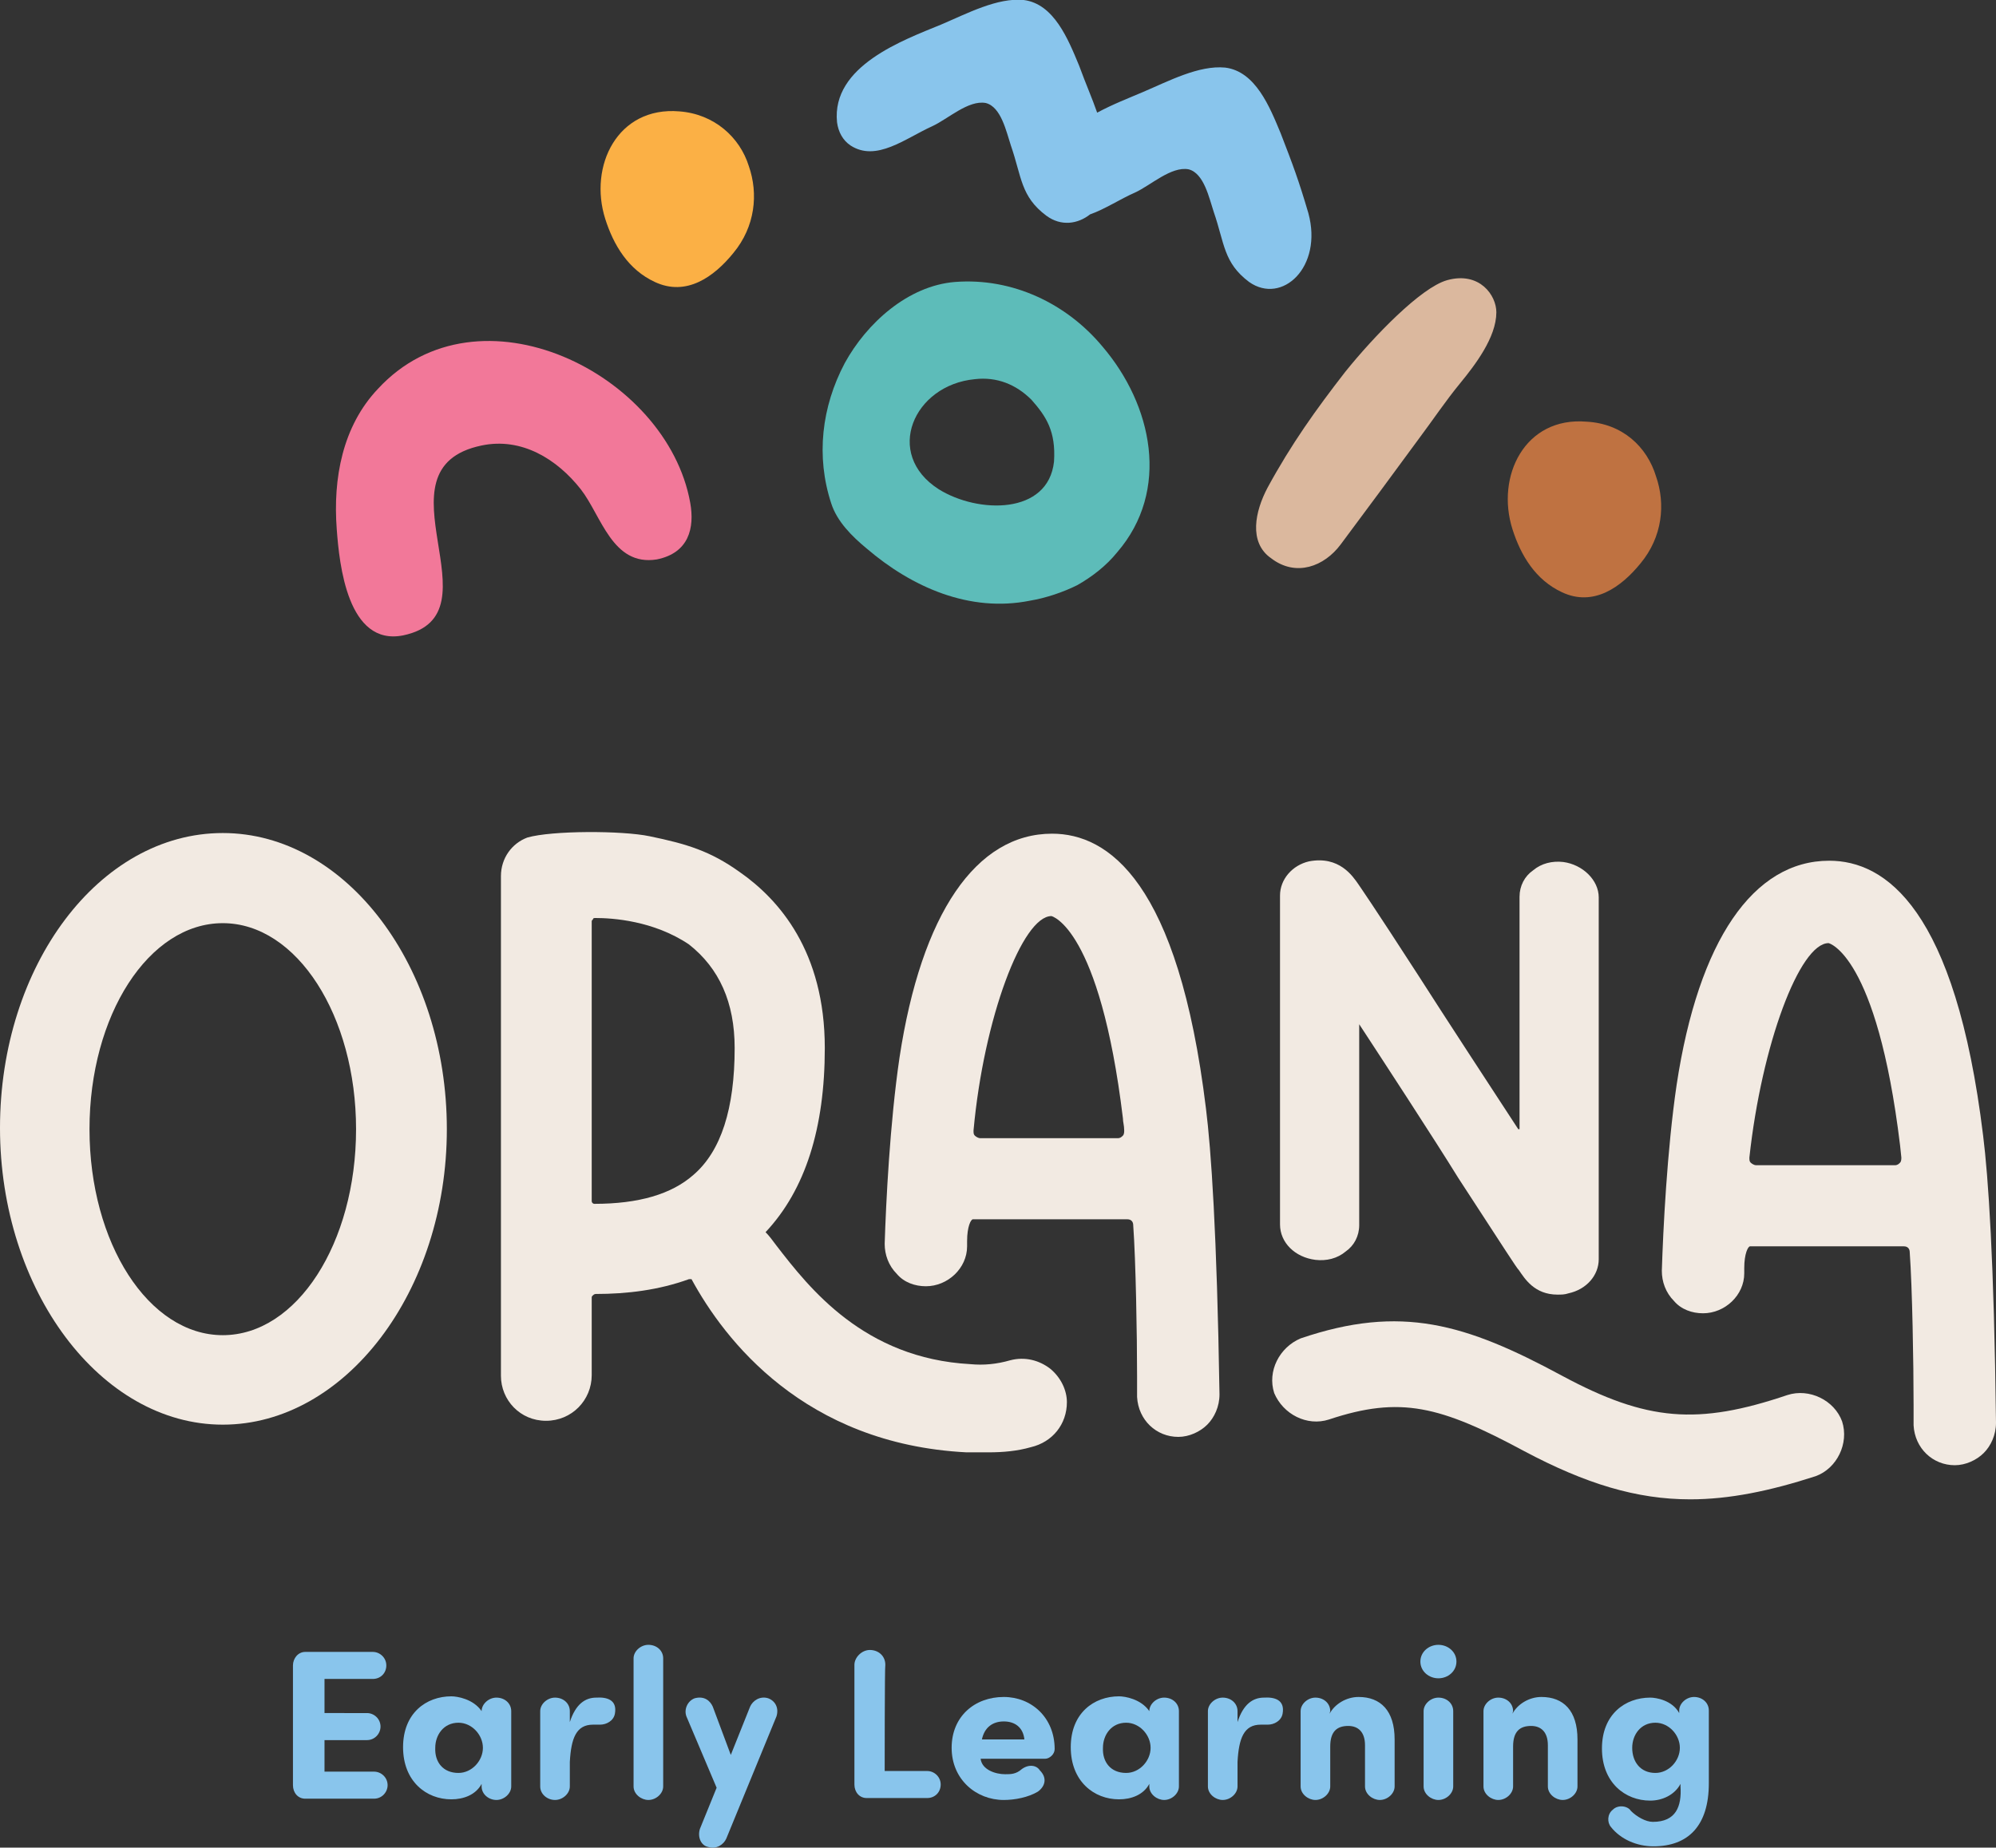 <?xml version="1.0" encoding="utf-8"?>
<!-- Generator: Adobe Illustrator 28.3.0, SVG Export Plug-In . SVG Version: 6.00 Build 0)  -->
<svg version="1.1" id="Layer_2_00000135664925162621473570000002241355122527395752_"
	 xmlns="http://www.w3.org/2000/svg" xmlns:xlink="http://www.w3.org/1999/xlink" x="0px" y="0px" viewBox="0 0 310 287"
	 style="enable-background:new 0 0 310 287;" xml:space="preserve">
<rect x="0" y="0" width="310" height="287" fill="#333333" stroke="none"/>
<style type="text/css">
	.st0{fill:#89C5EC;}
	.st1{fill:#5DBCB9;}
	.st2{fill:#DBB89E;stroke:#DBB89E;stroke-miterlimit:10;}
	.st3{fill:#FBB045;}
	.st4{fill:#BF7241;}
	.st5{fill:#F27899;}
	.st6{fill:#F2EAE2;}
</style>
<g id="Components">
	<g id="_8fd9247e-2722-4066-a084-474f9705612a_1">
		<path class="st0" d="M144.8,19.6c2.4-1.1,5.6-4.1,8.3-3.6c2.4,0.6,3.2,4.5,3.9,6.6c1.7,4.9,1.5,7.9,5.5,10.9
			c2.3,1.7,4.9,1.3,6.8-0.2c2.3-0.8,4.7-2.4,7-3.4c2.4-1.1,5.6-4.1,8.3-3.6c2.4,0.6,3.2,4.5,3.9,6.6c1.7,4.9,1.5,7.9,5.5,10.9
			c5.1,3.6,11.5-2.3,9.2-10.7c-1.5-5.1-2.4-7.5-4.3-12.4c-1.7-4.1-3.9-9.6-8.6-10.2c-4.1-0.4-8.8,2.1-12.8,3.8
			c-2.1,0.9-4.7,1.9-7.1,3.2c-0.8-2.3-1.7-4.3-2.8-7.3c-1.7-4.1-3.9-9.6-8.6-10.2c-4.1-0.4-8.8,2.1-12.8,3.8
			c-5.8,2.4-17.1,6.4-16.2,15.2c0.2,1.5,0.9,2.8,2.1,3.6C136.1,25.2,140.6,21.5,144.8,19.6"/>
		<path class="st1" d="M163.7,71.7c-0.9,8.3-11.8,8.1-17.9,4.3c-8.6-5.5-3.9-16.2,5.6-17.1c3.4-0.4,6.4,0.8,8.8,3.2
			C162.5,64.7,164,67,163.7,71.7 M148.3,43.8c-7.3,0.6-13.7,6.4-17.1,12.6c-3.6,6.8-4.5,14.5-2.1,21.8c0.9,2.8,3.2,5.1,5.5,7
			c7,6,16,10,25.4,8.1c2.4-0.4,5.1-1.3,7.3-2.4c2.3-1.3,4.5-3,6.2-5.1c8.3-9.6,5.5-22.9-2.3-32C165.7,47.2,157.3,43.1,148.3,43.8"/>
		<path class="st2" d="M207.8,84.3c4.1-5.5,8.1-10.9,12.2-16.5c2.1-2.8,4.1-5.8,6.4-8.6c2.3-2.8,5.5-7,5.5-10.7c0-2.3-2.3-5.8-7-4.5
			c-3.9,1.1-11.1,8.5-15.6,14.1c-4.5,5.8-8.3,11.1-12,17.9c-1.9,3.6-2.8,8.1,0.4,10.3C201.3,89.1,205.4,87.5,207.8,84.3"/>
		<path class="st3" d="M105.5,17.3C95.9,16.5,91.4,25.8,94,34c1.3,4.1,3.6,7.9,7.7,9.8c4.9,2.3,9.2-0.8,12.2-4.5
			c3.4-4.1,3.9-9.2,2.4-13.5C114.9,21.3,110.9,17.7,105.5,17.3"/>
		<path class="st4" d="M246.4,65.5c-9.6-0.8-14.1,8.5-11.5,16.7c1.3,4.1,3.6,7.9,7.7,9.8c4.9,2.3,9.2-0.8,12.2-4.5
			c3.4-4.1,3.9-9.2,2.4-13.5C255.8,69.4,252,65.8,246.4,65.5"/>
		<path class="st5" d="M107.2,78.1C103.6,58,74.3,43.5,58.7,60.4c-5.5,5.8-7,13.9-6.4,21.8c0.4,5.5,1.7,18.2,10.3,16.5
			c15.4-3.2-5.1-25.9,12.2-29.5c6.2-1.3,11.7,2.1,15.4,6.8c3.2,4.1,4.9,12,11.8,10.9C107,85.9,107.9,82,107.2,78.1"/>
		<path class="st6" d="M34.6,129.4C15.4,129.4,0,150,0,175.2s15.6,46.1,34.6,46.1s34.8-20.7,34.8-45.9S53.8,129.4,34.6,129.4z
			 M55.3,175.4c0,17.7-9.2,32-20.7,32s-20.7-14.3-20.7-32s9.2-32,20.7-32S55.3,157.8,55.3,175.4z"/>
		<path class="st6" d="M163.1,212.6c-1.7-1.3-3.9-1.9-6.2-1.3c-2.1,0.6-4.1,0.8-6.2,0.6c-16.5-0.9-25-11.8-30.1-18.4
			c-0.6-0.8-1.1-1.5-1.7-2.1c6.2-6.6,9.2-16.2,9.2-28.6c0-15-7.1-23.1-13.3-27.4c-4.5-3.2-8.1-4.3-13.9-5.5
			c-4.3-0.9-15.2-0.9-19,0.2c-2.4,0.9-4.1,3.2-4.1,6v77.6c0,3.8,3,7,7,7s7.1-3.2,7.1-7.1v-12c0-0.2,0-0.2,0.2-0.4
			c0,0,0.2-0.2,0.4-0.2c4.9,0,9.8-0.6,14.5-2.3c0.2,0,0.4,0,0.4,0c5.1,9.4,17.5,25.6,42.7,26.9c0.9,0,2.1,0,3,0c0.2,0,0.4,0,0.4,0
			c2.3,0,4.5-0.2,6.6-0.8c3.4-0.8,5.6-3.6,5.6-7C165.7,216,164.8,214,163.1,212.6L163.1,212.6z M114.1,162.8c0,9.4-2.1,16-6.4,19.7
			c-3.4,3-8.5,4.5-15.4,4.5c-0.2,0-0.4-0.2-0.4-0.4v-43.4c0-0.2,0-0.2,0.2-0.4c0-0.2,0.2-0.2,0.4-0.2l0,0c2.6,0,9,0.4,14.5,4.1
			C111.7,150.4,114.1,155.7,114.1,162.8z"/>
		<path class="st6" d="M187.3,172.2c-4.3-35.3-15.2-42.7-23.9-42.7c-11.8,0-20.3,12.4-23.7,34.8c-1.5,10.2-2.1,22.6-2.3,28.9
			c0,1.7,0.6,3.4,1.9,4.7c1.1,1.3,2.8,1.9,4.5,1.9l0,0c3.4,0,6.4-2.8,6.4-6.2v-0.8c0-2.3,0.6-3.4,0.9-3.4h24c0.6,0,0.9,0.4,0.9,0.9
			c0.4,5.5,0.6,17.1,0.6,23.5v3.2c0.2,3.6,3,6.2,6.4,6.2l0,0c1.7,0,3.4-0.8,4.5-1.9c1.1-1.1,1.9-2.8,1.9-4.7
			C189,191.4,188.1,178.6,187.3,172.2L187.3,172.2z M163.3,142.3c0,0,7.5,1.7,11.1,31.4c0,0.6,0.2,1.1,0.2,1.9c0,0.2,0,0.6-0.2,0.8
			l0,0c-0.2,0.2-0.4,0.4-0.8,0.4h-21.4c-0.2,0-0.6-0.2-0.8-0.4s-0.2-0.4-0.2-0.8C152.8,158.1,158.8,142.3,163.3,142.3L163.3,142.3z"
			/>
		<path class="st6" d="M308,176.4c-4.3-35.3-15.2-42.7-23.9-42.7c-11.8,0-20.3,12.4-23.7,34.8c-1.5,10.2-2.1,22.6-2.3,28.9
			c0,1.7,0.6,3.4,1.9,4.7c1.1,1.3,2.8,1.9,4.5,1.9l0,0c3.4,0,6.4-2.8,6.4-6.2V197c0-2.3,0.6-3.4,0.9-3.4h23.9c0.6,0,0.9,0.4,0.9,0.9
			c0.4,5.5,0.6,17.3,0.6,23.7v3.2c0.2,3.6,3,6.2,6.4,6.2l0,0c1.7,0,3.4-0.8,4.5-1.9s1.9-2.8,1.9-4.7
			C309.7,195.7,308.8,182.8,308,176.4L308,176.4z M284,146.5c0,0,7.5,1.7,11.1,31.4l0.2,1.9c0,0.2,0,0.6-0.2,0.8s-0.4,0.4-0.8,0.4
			h-21.6c-0.2,0-0.6-0.2-0.8-0.4c-0.2-0.2-0.2-0.4-0.2-0.8C273.6,162.3,279.5,146.5,284,146.5L284,146.5z"/>
		<path class="st6" d="M242.8,133.9c-1.7-0.2-3.4,0.2-4.7,1.3c-1.3,0.9-2.1,2.4-2.1,4.1v36.1h-0.2c-3.6-5.5-11.7-17.9-15.4-23.7
			c-7.3-11.3-9-13.7-9.4-14.3c-0.9-1.3-3-4.5-7.7-3.6c-2.6,0.6-4.5,2.8-4.5,5.3v51.1c0,2.8,2.3,5.1,5.5,5.5c1.7,0.2,3.4-0.2,4.7-1.3
			c1.3-0.9,2.1-2.4,2.1-4.1v-31.2c3.6,5.5,11.7,17.9,15.4,23.9c7.5,11.5,9,13.9,9.4,14.3c0.9,1.3,2.4,3.8,6,3.8c0.6,0,1.1,0,1.7-0.2
			c2.8-0.6,4.7-2.8,4.7-5.3v-56.2C248.3,136.7,245.8,134.3,242.8,133.9L242.8,133.9z"/>
		<path class="st6" d="M262.5,232.9c-8.3,0-16.2-2.4-25.8-7.5c-13-7-19.2-8.6-30.3-4.9c-3.4,1.1-7.1-0.8-8.5-4.1
			c-1.1-3.4,0.8-7.1,4.1-8.5c15.6-5.3,25.6-2.3,40.6,5.8c13.2,7.1,21.1,7.7,35,3c3.4-1.1,7.3,0.8,8.5,4.1c1.1,3.4-0.8,7.3-4.1,8.5
			C274.9,231.6,268.6,232.9,262.5,232.9L262.5,232.9z"/>
		<path class="st0" d="M57.9,256.6c1.1,0,2.1,0.9,2.1,2.1s-0.9,2.1-2.1,2.1h-7.5v5.3H57c1.1,0,2.1,0.9,2.1,2.1
			c0,1.1-0.9,2.1-2.1,2.1h-6.6v4.9h7.7c1.1,0,2.1,0.9,2.1,2.1c0,1.1-0.9,2.1-2.1,2.1H47.4c-1.1,0-1.9-0.9-1.9-2.1v-18.6
			c0-1.1,0.8-2.1,1.9-2.1H57.9L57.9,256.6z"/>
		<path class="st0" d="M74.8,265.8c0-1.1,1.1-2.1,2.3-2.1c1.3,0,2.3,0.9,2.3,2.1v11.7c0,1.1-1.1,2.1-2.3,2.1s-2.3-0.9-2.3-2.1v-0.4
			c-0.9,1.7-2.8,2.4-4.7,2.4c-3.9,0-7.5-2.8-7.5-8.1c0-5.3,3.6-7.9,7.5-7.9C71,263.5,73.5,263.9,74.8,265.8L74.8,265.8L74.8,265.8z
			 M71.2,275.4c2.1,0,3.8-1.9,3.8-3.9s-1.7-3.9-3.8-3.9c-2.3,0-3.6,1.9-3.6,3.9C67.5,273.7,68.8,275.4,71.2,275.4z"/>
		<path class="st0" d="M95.5,266.2c-0.2,1.1-1.3,1.7-2.3,1.7c-0.4,0-0.8,0-1.1,0c-2.6,0-3.4,2.1-3.6,5.8v3.8c0,1.1-1.1,2.1-2.3,2.1
			s-2.3-0.9-2.3-2.1v-11.7c0-1.1,1.1-2.1,2.3-2.1c1.3,0,2.3,0.9,2.3,2.1v1.7c0.9-2.8,2.4-3.8,4.1-3.8
			C94.2,263.6,95.9,264,95.5,266.2L95.5,266.2z"/>
		<path class="st0" d="M103,277.5c0,1.1-1.1,2.1-2.3,2.1c-1.1,0-2.3-0.9-2.3-2.1v-19.9c0-1.1,1.1-2.1,2.3-2.1c1.3,0,2.3,0.9,2.3,2.1
			V277.5z"/>
		<path class="st0" d="M112.8,285.6c-0.4,0.9-1.5,1.7-2.8,1.3c-1.1-0.2-1.7-1.5-1.3-2.8l2.6-6.4l-4.7-11.1c-0.4-1.1,0.2-2.4,1.3-2.8
			c1.5-0.4,2.4,0.4,2.8,1.3l2.8,7.5l3-7.5c0.4-0.9,1.5-1.7,2.8-1.3c1.1,0.4,1.7,1.5,1.3,2.8L112.8,285.6L112.8,285.6z"/>
		<path class="st0" d="M137.4,275.1h6.6c1.1,0,2.1,0.9,2.1,2.1s-0.9,2.1-2.1,2.1h-9.4c-1.1,0-1.9-0.9-1.9-2.1v-18.6
			c0-1.1,1.1-2.3,2.4-2.3c1.3,0,2.4,0.9,2.4,2.3C137.4,258.7,137.4,275.1,137.4,275.1z"/>
		<path class="st0" d="M161.2,278.3c-1.5,0.9-3.6,1.3-5.3,1.3c-4.3,0-8.1-3.2-8.1-8.1s3.6-7.9,8.1-7.9c4.3,0,7.9,3.2,7.9,8.1
			c0,0.8-0.8,1.5-1.5,1.5h-10c0.2,1.7,2.3,2.4,3.8,2.4c0.9,0,1.7,0,2.6-0.8c1.1-0.8,2.3-0.6,2.8,0.2
			C162.7,276.2,162.3,277.5,161.2,278.3L161.2,278.3z M159.1,270.2c-0.2-1.9-1.5-2.8-3.2-2.8s-3,0.9-3.4,2.8H159.1z"/>
		<path class="st0" d="M178.5,265.8c0-1.1,1.1-2.1,2.3-2.1c1.3,0,2.3,0.9,2.3,2.1v11.7c0,1.1-1.1,2.1-2.3,2.1
			c-1.1,0-2.3-0.9-2.3-2.1v-0.4c-0.9,1.7-2.8,2.4-4.7,2.4c-3.9,0-7.5-2.8-7.5-8.1c0-5.3,3.6-7.9,7.5-7.9
			C174.7,263.5,177.2,263.9,178.5,265.8L178.5,265.8L178.5,265.8z M174.9,275.4c2.1,0,3.8-1.9,3.8-3.9s-1.7-3.9-3.8-3.9
			c-2.3,0-3.6,1.9-3.6,3.9C171.2,273.7,172.5,275.4,174.9,275.4z"/>
		<path class="st0" d="M199.2,266.2c-0.2,1.1-1.3,1.7-2.3,1.7c-0.4,0-0.8,0-1.1,0c-2.6,0-3.4,2.1-3.6,5.8v3.8c0,1.1-1.1,2.1-2.3,2.1
			c-1.1,0-2.3-0.9-2.3-2.1v-11.7c0-1.1,1.1-2.1,2.3-2.1c1.3,0,2.3,0.9,2.3,2.1v1.7c0.9-2.8,2.4-3.8,4.1-3.8
			C197.9,263.6,199.6,264,199.2,266.2L199.2,266.2z"/>
		<path class="st0" d="M206.5,266.2c0.8-1.5,2.6-2.6,4.5-2.6c3.4,0,5.6,2.1,5.6,6.6v7.3c0,1.1-1.1,2.1-2.3,2.1
			c-1.1,0-2.3-0.9-2.3-2.1v-6.4c0-2.1-1.1-3-2.6-3c-1.7,0-2.8,0.8-2.8,3.2v6.2c0,1.1-1.1,2.1-2.3,2.1c-1.1,0-2.3-0.9-2.3-2.1v-11.7
			c0-1.1,1.1-2.1,2.3-2.1c1.3,0,2.3,0.9,2.3,2.1L206.5,266.2L206.5,266.2z"/>
		<path class="st0" d="M223.4,255.5c1.5,0,2.8,1.1,2.8,2.6s-1.3,2.6-2.8,2.6s-2.8-1.1-2.8-2.6C220.6,256.6,221.9,255.5,223.4,255.5z
			 M225.7,277.5c0,1.1-1.1,2.1-2.3,2.1c-1.1,0-2.3-0.9-2.3-2.1v-11.7c0-1.1,1.1-2.1,2.3-2.1c1.3,0,2.3,0.9,2.3,2.1V277.5z"/>
		<path class="st0" d="M234.9,266.2c0.8-1.5,2.6-2.6,4.5-2.6c3.4,0,5.6,2.1,5.6,6.6v7.3c0,1.1-1.1,2.1-2.3,2.1
			c-1.1,0-2.3-0.9-2.3-2.1v-6.4c0-2.1-1.1-3-2.6-3c-1.7,0-2.8,0.8-2.8,3.2v6.2c0,1.1-1.1,2.1-2.3,2.1c-1.1,0-2.3-0.9-2.3-2.1v-11.7
			c0-1.1,1.1-2.1,2.3-2.1c1.3,0,2.3,0.9,2.3,2.1L234.9,266.2L234.9,266.2z"/>
		<path class="st0" d="M250.5,281.1c0.8-0.8,2.3-0.6,2.8,0.2c0.9,0.9,2.3,1.7,3.4,1.7c3.6,0,4.5-2.4,4.3-5.5v-0.4
			c-0.9,1.7-2.8,2.6-4.7,2.6c-3.9,0-7.5-2.8-7.5-8.1s3.6-7.9,7.5-7.9c0.9,0,3.4,0.4,4.5,2.4v-0.4c0-1.1,1.1-2.1,2.3-2.1
			c1.3,0,2.3,0.9,2.3,2.1V277c0,6.6-3.2,9.8-8.6,9.8c-2.6,0-5.1-1.1-6.6-3C249.6,283.1,249.6,281.8,250.5,281.1L250.5,281.1z
			 M257.1,275.4c2.1,0,3.8-1.9,3.8-3.9s-1.7-3.9-3.8-3.9c-2.3,0-3.6,1.9-3.6,3.9C253.5,273.7,254.8,275.4,257.1,275.4z"/>
	</g>
</g>
</svg>
